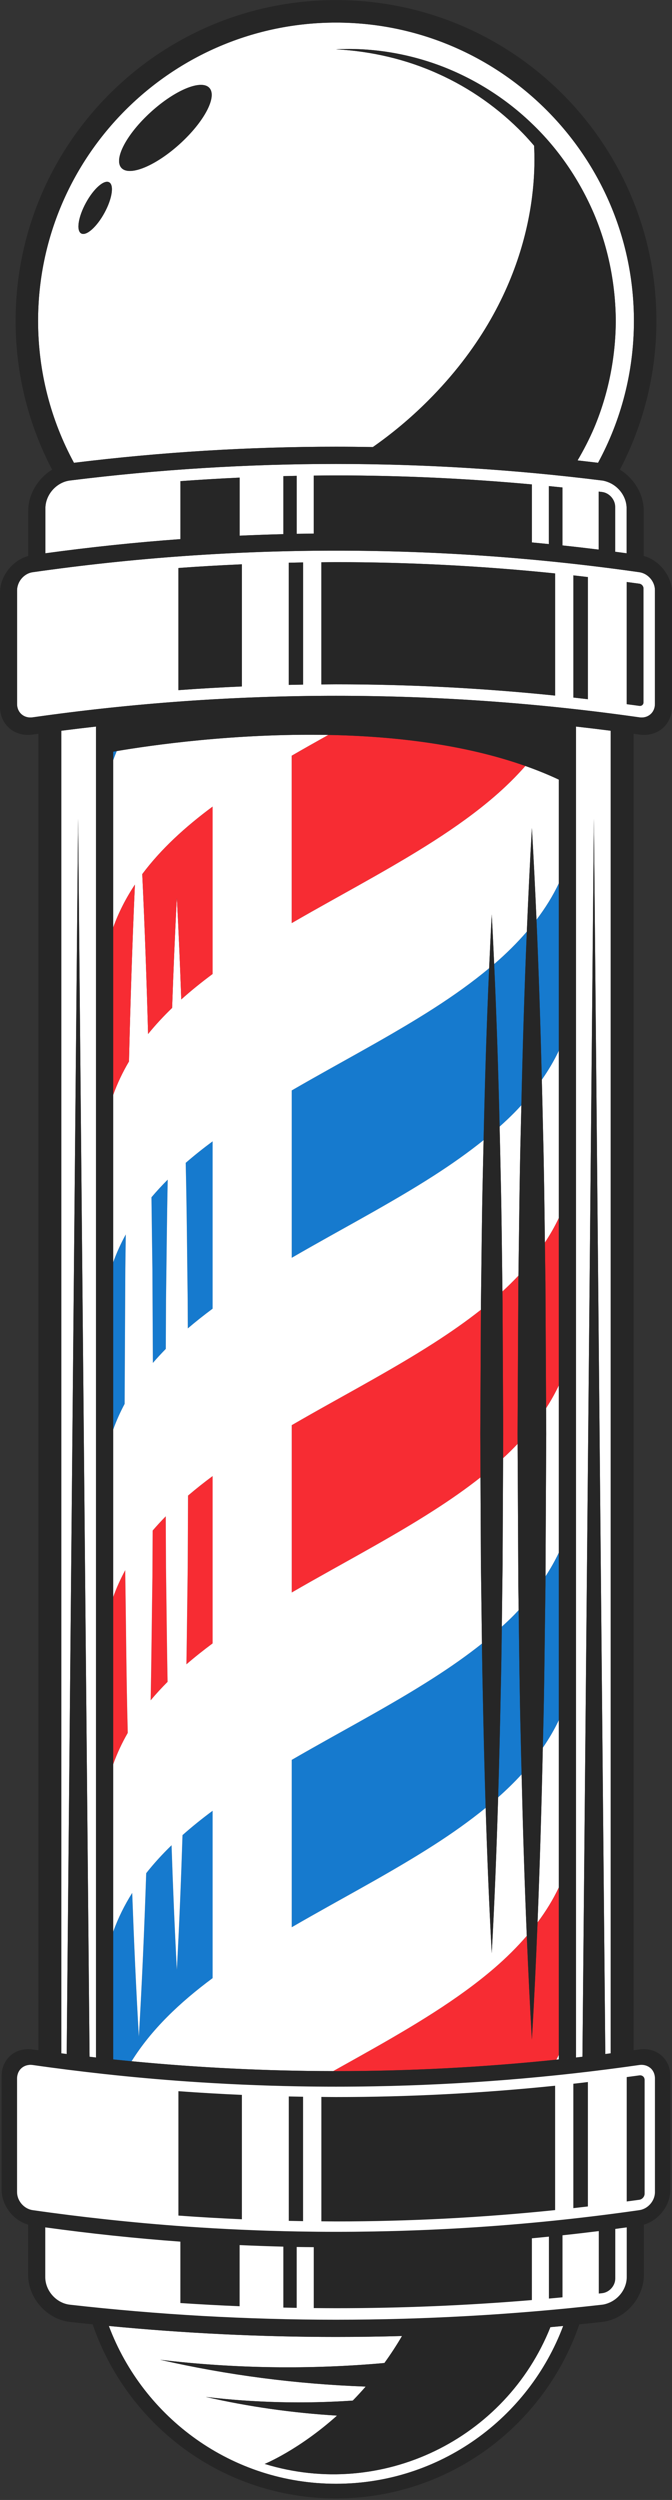 <?xml version="1.0" encoding="UTF-8"?><svg xmlns="http://www.w3.org/2000/svg" xmlns:xlink="http://www.w3.org/1999/xlink" height="695.4" preserveAspectRatio="xMidYMid meet" version="1.0" viewBox="406.4 152.5 187.2 695.4" width="187.2" zoomAndPan="magnify"><rect x="406.4" y="152.5" width="187.2" height="695.4" fill="#333333" stroke="none"/><g><g id="change1_1"><path d="M 431.348 724.617 C 431.945 724.688 432.543 724.758 433.141 724.824 L 433.141 354.605 C 429.918 354.969 426.699 355.352 423.484 355.766 L 423.484 723.66 C 423.98 723.723 424.48 723.797 424.977 723.859 L 428.156 380.223 L 431.348 724.617" fill="#fff"/></g><g id="change1_2"><path d="M 575.02 723.859 C 575.523 723.797 576.016 723.723 576.516 723.66 L 576.516 355.766 C 573.301 355.352 570.082 354.969 566.859 354.605 L 566.859 724.824 C 567.457 724.758 568.055 724.688 568.652 724.617 L 571.844 380.223 L 575.02 723.859" fill="#fff"/></g><g id="change1_3"><path d="M 480.133 837.875 C 480.133 837.875 489.508 834.078 500.289 824.438 C 487.949 823.699 475.711 821.969 463.734 819.238 C 477.398 820.855 491.117 821.164 504.676 820.258 C 505.871 819.039 507.074 817.73 508.27 816.363 C 488.938 815.672 469.734 813.176 451.016 808.902 C 471.879 811.379 492.848 811.648 513.48 809.805 C 515.172 807.469 516.816 804.977 518.383 802.297 C 512.258 802.469 506.129 802.555 500 802.555 C 478.883 802.555 457.762 801.527 436.719 799.5 C 446.336 825.113 471.066 843.398 500 843.398 C 528.934 843.398 553.664 825.113 563.285 799.5 C 562.098 799.617 560.91 799.723 559.727 799.828 C 547.273 830.992 512.789 847.906 480.133 837.875" fill="#fff"/></g><g id="change1_4"><path d="M 557.676 467.074 C 557.945 477.43 558.062 487.781 558.191 498.141 C 559.641 495.945 560.949 493.684 562.066 491.316 L 562.066 444.762 C 560.734 447.582 559.133 450.258 557.336 452.832 C 557.457 457.578 557.574 462.328 557.676 467.074" fill="#fff"/></g><g id="change1_5"><path d="M 562.066 725.355 L 562.066 724.09 C 561.852 724.539 561.605 724.98 561.379 725.426 C 561.609 725.402 561.84 725.383 562.066 725.355" fill="#fff"/></g><g id="change1_6"><path d="M 556.145 687.262 C 558.441 684.191 560.445 680.965 562.066 677.535 L 562.066 630.98 C 560.805 633.648 559.297 636.191 557.613 638.645 C 557.266 654.848 556.793 671.055 556.145 687.262" fill="#fff"/></g><g id="change1_7"><path d="M 558.562 551.328 L 558.363 590.992 C 559.742 588.879 560.988 586.699 562.066 584.426 L 562.066 537.871 C 561.031 540.062 559.844 542.164 558.527 544.203 L 558.562 551.328" fill="#fff"/></g><g id="change2_1"><path d="M 554.57 719.836 C 554.004 710.215 553.551 700.598 553.145 690.977 C 550.438 694.113 547.43 697.094 544.145 699.926 C 539.051 704.312 533.348 708.387 527.285 712.273 C 525.773 713.246 524.234 714.203 522.68 715.156 C 520.348 716.582 517.977 717.988 515.574 719.383 C 512.375 721.238 509.125 723.07 505.859 724.898 C 503.648 726.137 501.434 727.371 499.219 728.605 C 499.477 728.605 499.738 728.613 500 728.613 C 520.488 728.613 540.973 727.539 561.379 725.426 C 561.605 724.98 561.852 724.539 562.066 724.09 L 562.066 677.535 C 560.445 680.965 558.441 684.191 556.145 687.262 C 555.711 698.121 555.215 708.977 554.57 719.836" fill="#f72c33"/></g><g id="change3_1"><path d="M 540.652 609.688 C 536.492 612.996 532.004 616.141 527.285 619.164 C 525.773 620.137 524.234 621.098 522.68 622.047 C 520.348 623.477 517.977 624.883 515.574 626.273 C 512.375 628.133 509.125 629.965 505.859 631.793 C 503.41 633.16 500.953 634.527 498.5 635.895 C 494.863 637.93 491.242 639.965 487.668 642.035 L 487.668 688.59 C 491.242 686.52 494.863 684.48 498.5 682.449 C 500.953 681.082 503.41 679.715 505.859 678.344 C 509.125 676.52 512.375 674.688 515.574 672.828 C 517.977 671.434 520.348 670.027 522.68 668.602 C 524.234 667.648 525.773 666.691 527.285 665.719 C 532.402 662.438 537.234 659.012 541.691 655.387 C 541.359 644.777 541.102 634.172 540.895 623.566 C 540.781 618.938 540.719 614.312 540.652 609.688" fill="#167ace"/></g><g id="change3_2"><path d="M 558.352 593.453 C 558.133 607.496 558.059 621.539 557.688 635.582 C 557.664 636.602 557.637 637.621 557.613 638.645 C 559.297 636.191 560.805 633.648 562.066 630.98 L 562.066 584.426 C 560.988 586.699 559.742 588.879 558.363 590.992 L 558.352 593.453" fill="#167ace"/></g><g id="change3_3"><path d="M 550.883 600.375 C 550.457 600.828 550.039 601.285 549.602 601.734 C 548.512 602.836 547.363 603.914 546.195 604.977 C 546.121 611.172 546.031 617.367 545.879 623.566 C 545.691 633.195 545.453 642.824 545.168 652.453 C 547.488 650.398 549.676 648.273 551.703 646.062 C 551.617 642.57 551.523 639.074 551.453 635.582 C 551.145 623.844 551.039 612.109 550.883 600.375" fill="#167ace"/></g><g id="change3_4"><path d="M 465.629 702.746 L 465.629 656.191 C 462.688 658.371 459.883 660.621 457.242 662.965 C 456.844 675.449 456.336 687.934 455.668 700.418 C 455.051 688.871 454.578 677.328 454.191 665.781 C 451.633 668.258 449.266 670.84 447.129 673.551 C 446.617 688.695 445.969 703.844 445.082 718.992 C 444.305 705.672 443.715 692.355 443.23 679.035 C 441.09 682.426 439.305 686.008 437.934 689.82 L 437.934 725.355 C 439.645 725.539 441.355 725.695 443.062 725.863 C 448.562 717.043 456.453 709.539 465.629 702.746" fill="#167ace"/></g><g id="change1_8"><path d="M 546.41 587.445 C 546.328 593.289 546.27 599.137 546.195 604.977 C 547.363 603.914 548.512 602.836 549.602 601.734 C 550.039 601.285 550.457 600.828 550.883 600.375 C 550.852 598.066 550.824 595.762 550.789 593.453 L 550.594 554.129 C 549.301 555.484 547.957 556.812 546.547 558.109 L 546.41 587.445" fill="#fff"/></g><g id="change2_2"><path d="M 441.969 633.562 C 441.594 619.324 441.523 605.086 441.301 590.848 L 441.293 589.254 C 439.996 591.645 438.863 594.125 437.934 596.715 L 437.934 643.27 C 439.027 640.219 440.391 637.312 441.988 634.539 C 441.98 634.215 441.973 633.887 441.969 633.562" fill="#f72c33"/></g><g id="change2_3"><path d="M 540.363 516.82 C 536.281 520.043 531.891 523.102 527.285 526.059 C 525.773 527.027 524.234 527.988 522.68 528.941 C 520.348 530.367 517.977 531.773 515.574 533.164 C 512.375 535.023 509.125 536.855 505.859 538.684 C 503.41 540.055 500.953 541.422 498.5 542.789 C 494.863 544.816 491.242 546.859 487.668 548.93 L 487.668 595.48 C 491.242 593.41 494.863 591.371 498.5 589.344 C 500.953 587.973 503.41 586.609 505.859 585.238 C 509.125 583.41 512.375 581.578 515.574 579.719 C 517.977 578.328 520.348 576.922 522.68 575.496 C 524.234 574.543 525.773 573.582 527.285 572.609 C 531.848 569.688 536.199 566.656 540.25 563.465 L 540.195 551.328 L 540.363 516.82" fill="#f72c33"/></g><g id="change2_4"><path d="M 558.344 509.203 L 558.527 544.203 C 559.844 542.164 561.031 540.062 562.066 537.871 L 562.066 491.316 C 560.949 493.684 559.641 495.945 558.191 498.141 C 558.238 501.824 558.285 505.516 558.344 509.203" fill="#f72c33"/></g><g id="change2_5"><path d="M 452.574 574.281 C 451.305 575.574 450.086 576.895 448.926 578.246 L 448.863 590.848 C 448.684 602.391 448.594 613.93 448.371 625.469 C 449.848 623.703 451.422 621.996 453.082 620.332 C 452.883 609.754 452.793 599.18 452.641 588.602 L 452.574 574.281" fill="#f72c33"/></g><g id="change2_6"><path d="M 546.402 515.211 L 546.578 551.328 L 546.547 558.109 C 547.957 556.812 549.301 555.484 550.594 554.129 L 550.578 551.328 L 550.801 509.203 C 550.809 508.578 550.816 507.953 550.824 507.332 C 549.402 508.828 547.922 510.297 546.363 511.723 C 546.375 512.883 546.387 514.047 546.402 515.211" fill="#f72c33"/></g><g id="change2_7"><path d="M 458.691 588.602 C 458.562 597.551 458.473 606.504 458.332 615.457 C 460.652 613.453 463.09 611.52 465.629 609.637 L 465.629 563.086 C 463.25 564.844 460.969 566.652 458.781 568.52 L 458.691 588.602" fill="#f72c33"/></g><g id="change1_9"><path d="M 545.578 465.871 C 545.684 470.277 545.781 474.688 545.871 479.094 C 546.137 489.969 546.219 500.848 546.363 511.723 C 547.922 510.297 549.402 508.828 550.824 507.332 C 551.02 493.91 551.113 480.492 551.465 467.074 C 551.516 464.688 551.582 462.305 551.637 459.918 C 550.969 460.645 550.301 461.367 549.602 462.07 C 548.316 463.367 546.965 464.629 545.578 465.871" fill="#fff"/></g><g id="change3_5"><path d="M 448.855 505.418 L 448.988 531.621 C 450.133 530.289 451.336 528.992 452.586 527.719 L 452.648 514.059 C 452.805 502.914 452.895 491.773 453.117 480.633 C 451.531 482.223 450.016 483.855 448.594 485.539 C 448.68 492.164 448.754 498.793 448.855 505.418" fill="#167ace"/></g><g id="change3_6"><path d="M 549.602 462.07 C 550.301 461.367 550.969 460.645 551.637 459.918 C 552 443.828 552.484 427.734 553.156 411.645 C 550.445 414.781 547.434 417.762 544.145 420.602 C 544.113 420.625 544.09 420.645 544.062 420.668 C 544.746 435.734 545.227 450.801 545.578 465.871 C 546.965 464.629 548.316 463.367 549.602 462.07" fill="#167ace"/></g><g id="change3_7"><path d="M 441.312 505.418 C 441.359 502.238 441.398 499.059 441.438 495.875 C 440.082 498.352 438.898 500.918 437.934 503.605 L 437.934 550.16 C 438.82 547.688 439.895 545.312 441.117 543.02 L 441.312 505.418" fill="#167ace"/></g><g id="change3_8"><path d="M 527.285 432.949 C 525.773 433.922 524.234 434.883 522.68 435.832 C 520.348 437.258 517.977 438.664 515.574 440.059 C 512.375 441.914 509.125 443.746 505.859 445.574 C 503.41 446.945 500.953 448.312 498.5 449.68 C 494.863 451.711 491.242 453.75 487.668 455.82 L 487.668 502.375 C 491.242 500.305 494.863 498.266 498.5 496.234 C 500.953 494.867 503.41 493.5 505.859 492.129 C 509.125 490.305 512.375 488.469 515.574 486.609 C 517.977 485.219 520.348 483.812 522.68 482.387 C 524.234 481.438 525.773 480.477 527.285 479.504 C 532.176 476.363 536.816 473.098 541.113 469.648 C 541.469 453.707 541.945 437.766 542.66 421.82 C 537.945 425.746 532.773 429.43 527.285 432.949" fill="#167ace"/></g><g id="change3_9"><path d="M 557.336 452.832 C 559.133 450.258 560.734 447.582 562.066 444.762 L 562.066 398.211 C 560.379 401.781 558.27 405.133 555.852 408.32 C 556.496 423.16 556.969 437.996 557.336 452.832" fill="#167ace"/></g><g id="change3_10"><path d="M 458.148 476.781 C 458.445 489.207 458.512 501.633 458.684 514.059 L 458.719 522.016 C 460.926 520.133 463.23 518.309 465.629 516.531 L 465.629 469.977 C 463.016 471.91 460.512 473.902 458.133 475.965 C 458.141 476.238 458.145 476.512 458.148 476.781" fill="#167ace"/></g><g id="change1_10"><path d="M 445.082 718.992 C 445.969 703.844 446.617 688.695 447.129 673.551 C 449.266 670.84 451.633 668.258 454.191 665.781 C 454.578 677.328 455.051 688.871 455.668 700.418 C 456.336 687.934 456.844 675.449 457.242 662.965 C 459.883 660.621 462.688 658.371 465.629 656.191 L 465.629 702.746 C 456.453 709.539 448.562 717.043 443.062 725.863 C 461.738 727.656 480.477 728.582 499.219 728.605 C 501.434 727.371 503.648 726.137 505.859 724.898 C 509.125 723.07 512.375 721.238 515.574 719.383 C 517.977 717.988 520.348 716.582 522.68 715.156 C 524.234 714.203 525.773 713.246 527.285 712.273 C 533.348 708.387 539.051 704.312 544.145 699.926 C 547.43 697.094 550.438 694.113 553.145 690.977 C 552.52 676.008 552.055 661.035 551.703 646.062 C 549.676 648.273 547.488 650.398 545.168 652.453 C 544.738 666.902 544.184 681.355 543.387 695.805 C 542.645 682.332 542.109 668.859 541.691 655.387 C 537.234 659.012 532.402 662.438 527.285 665.719 C 525.773 666.691 524.234 667.648 522.68 668.602 C 520.348 670.027 517.977 671.434 515.574 672.828 C 512.375 674.688 509.125 676.52 505.859 678.344 C 503.41 679.715 500.953 681.082 498.5 682.449 C 494.863 684.48 491.242 686.52 487.668 688.59 L 487.668 642.035 C 491.242 639.965 494.863 637.93 498.5 635.895 C 500.953 634.527 503.41 633.16 505.859 631.793 C 509.125 629.965 512.375 628.133 515.574 626.273 C 517.977 624.883 520.348 623.477 522.68 622.047 C 524.234 621.098 525.773 620.137 527.285 619.164 C 532.004 616.141 536.492 612.996 540.652 609.688 C 540.555 602.273 540.469 594.859 540.363 587.445 L 540.25 563.465 C 536.199 566.656 531.848 569.688 527.285 572.609 C 525.773 573.582 524.234 574.543 522.68 575.496 C 520.348 576.922 517.977 578.328 515.574 579.719 C 512.375 581.578 509.125 583.41 505.859 585.238 C 503.41 586.609 500.953 587.973 498.5 589.344 C 494.863 591.371 491.242 593.41 487.668 595.48 L 487.668 548.93 C 491.242 546.859 494.863 544.816 498.5 542.789 C 500.953 541.422 503.41 540.055 505.859 538.684 C 509.125 536.855 512.375 535.023 515.574 533.164 C 517.977 531.773 520.348 530.367 522.68 528.941 C 524.234 527.988 525.773 527.027 527.285 526.059 C 531.891 523.102 536.281 520.043 540.363 516.82 L 540.371 515.211 C 540.543 503.172 540.609 491.133 540.902 479.094 C 540.965 475.945 541.043 472.797 541.113 469.648 C 536.816 473.098 532.176 476.363 527.285 479.504 C 525.773 480.477 524.234 481.438 522.68 482.387 C 520.348 483.812 517.977 485.219 515.574 486.609 C 512.375 488.469 509.125 490.305 505.859 492.129 C 503.41 493.5 500.953 494.867 498.5 496.234 C 494.863 498.266 491.242 500.305 487.668 502.375 L 487.668 455.82 C 491.242 453.75 494.863 451.711 498.5 449.68 C 500.953 448.312 503.41 446.945 505.859 445.574 C 509.125 443.746 512.375 441.914 515.574 440.059 C 517.977 438.664 520.348 437.258 522.68 435.832 C 524.234 434.883 525.773 433.922 527.285 432.949 C 532.773 429.43 537.945 425.746 542.66 421.82 C 542.883 416.832 543.113 411.844 543.387 406.855 C 543.641 411.461 543.852 416.062 544.062 420.668 C 544.09 420.645 544.113 420.625 544.145 420.602 C 547.434 417.762 550.445 414.781 553.156 411.645 C 553.559 402.035 554.008 392.43 554.57 382.82 C 555.07 391.32 555.48 399.82 555.852 408.32 C 558.27 405.133 560.379 401.781 562.066 398.211 L 562.066 369.363 C 559.062 367.953 555.945 366.695 552.746 365.566 C 550.145 368.531 547.266 371.355 544.145 374.047 C 539.051 378.438 533.348 382.508 527.285 386.395 C 525.773 387.367 524.234 388.324 522.68 389.277 C 520.348 390.703 517.977 392.109 515.574 393.504 C 512.375 395.359 509.125 397.195 505.859 399.023 C 503.41 400.391 500.953 401.758 498.5 403.129 C 494.863 405.156 491.242 407.195 487.668 409.266 L 487.668 362.711 C 491.031 360.762 494.449 358.844 497.867 356.934 C 471.723 356.438 448.379 359.82 438.922 361.422 C 438.574 362.254 438.238 363.09 437.934 363.945 L 437.934 410.496 C 439.461 406.25 441.512 402.289 443.984 398.562 C 443.242 414.961 442.73 431.359 442.328 447.762 C 440.59 450.707 439.105 453.793 437.934 457.051 L 437.934 503.605 C 438.898 500.918 440.082 498.352 441.438 495.875 C 441.398 499.059 441.359 502.238 441.312 505.418 L 441.117 543.02 C 439.895 545.312 438.82 547.688 437.934 550.16 L 437.934 596.715 C 438.863 594.125 439.996 591.645 441.293 589.254 L 441.301 590.848 C 441.523 605.086 441.594 619.324 441.969 633.562 C 441.973 633.887 441.98 634.215 441.988 634.539 C 440.391 637.312 439.027 640.219 437.934 643.27 L 437.934 689.82 C 439.305 686.008 441.09 682.426 443.23 679.035 C 443.715 692.355 444.305 705.672 445.082 718.992 Z M 448.371 625.469 C 448.594 613.93 448.684 602.391 448.863 590.848 L 448.926 578.246 C 450.086 576.895 451.305 575.574 452.574 574.281 L 452.641 588.602 C 452.793 599.18 452.883 609.754 453.082 620.332 C 451.422 621.996 449.848 623.703 448.371 625.469 Z M 452.648 514.059 L 452.586 527.719 C 451.336 528.992 450.133 530.289 448.988 531.621 L 448.855 505.418 C 448.754 498.793 448.68 492.164 448.594 485.539 C 450.016 483.855 451.531 482.223 453.117 480.633 C 452.895 491.773 452.805 502.914 452.648 514.059 Z M 465.629 609.637 C 463.09 611.52 460.652 613.453 458.332 615.457 C 458.473 606.504 458.562 597.551 458.691 588.602 L 458.781 568.52 C 460.969 566.652 463.25 564.844 465.629 563.086 Z M 465.629 516.531 C 463.23 518.309 460.926 520.133 458.719 522.016 L 458.684 514.059 C 458.512 501.633 458.445 489.207 458.148 476.781 C 458.145 476.512 458.141 476.238 458.133 475.965 C 460.512 473.902 463.016 471.91 465.629 469.977 Z M 465.629 376.867 L 465.629 423.422 C 462.559 425.695 459.637 428.051 456.898 430.504 C 456.555 421.082 456.168 411.66 455.668 402.238 C 455.125 412.449 454.707 422.656 454.348 432.863 C 451.938 435.188 449.691 437.602 447.648 440.125 C 447.25 425.305 446.727 410.477 446.027 395.652 C 451.246 388.668 457.992 382.52 465.629 376.867" fill="#fff"/></g><g id="change2_8"><path d="M 443.984 398.562 C 441.512 402.289 439.461 406.25 437.934 410.496 L 437.934 457.051 C 439.105 453.793 440.59 450.707 442.328 447.762 C 442.73 431.359 443.242 414.961 443.984 398.562" fill="#f72c33"/></g><g id="change2_9"><path d="M 454.348 432.863 C 454.707 422.656 455.125 412.449 455.668 402.238 C 456.168 411.66 456.555 421.082 456.898 430.504 C 459.637 428.051 462.559 425.695 465.629 423.422 L 465.629 376.867 C 457.992 382.52 451.246 388.668 446.027 395.652 C 446.727 410.477 447.25 425.305 447.648 440.125 C 449.691 437.602 451.938 435.188 454.348 432.863" fill="#f72c33"/></g><g id="change2_10"><path d="M 487.668 409.266 C 491.242 407.195 494.863 405.156 498.5 403.129 C 500.953 401.758 503.41 400.391 505.859 399.023 C 509.125 397.195 512.375 395.359 515.574 393.504 C 517.977 392.109 520.348 390.703 522.68 389.277 C 524.234 388.324 525.773 387.367 527.285 386.395 C 533.348 382.508 539.051 378.438 544.145 374.047 C 547.266 371.355 550.145 368.531 552.746 365.566 C 535.633 359.527 516.09 357.273 497.867 356.934 C 494.449 358.844 491.031 360.762 487.668 362.711 L 487.668 409.266" fill="#f72c33"/></g><g id="change3_11"><path d="M 437.934 361.594 L 437.934 363.945 C 438.238 363.09 438.574 362.254 438.922 361.422 C 438.586 361.48 438.234 361.539 437.934 361.594" fill="#167ace"/></g><g id="change1_11"><path d="M 500 276.762 C 503.422 276.762 506.844 276.797 510.266 276.855 C 515.445 273.234 520.625 268.98 525.684 263.922 C 553.98 235.621 555.852 205.535 555.18 193.023 C 554.195 191.871 553.188 190.738 552.133 189.645 C 545.418 182.719 537.371 177.012 528.477 173.035 C 519.598 169 509.887 166.75 500 166.211 C 509.898 165.703 519.965 167.34 529.363 170.895 C 538.746 174.48 547.457 179.984 554.742 187.039 C 562.062 194.055 567.875 202.645 571.883 212.004 C 575.863 221.383 577.879 231.586 577.941 241.777 C 577.887 251.973 575.859 262.172 571.891 271.559 C 570.559 274.66 569.012 277.664 567.297 280.57 C 569.195 280.785 571.098 281.004 572.996 281.234 C 579.371 269.496 582.992 256.051 582.992 241.777 C 582.992 196.016 545.762 158.785 500 158.785 C 454.238 158.785 417.008 196.016 417.008 241.777 C 417.008 256.051 420.633 269.496 427.004 281.234 C 451.246 278.258 475.621 276.762 500 276.762 Z M 448.449 183.648 C 455.219 177.504 462.512 174.512 464.734 176.961 C 466.957 179.41 463.27 186.379 456.5 192.52 C 449.727 198.66 442.438 201.656 440.215 199.203 C 437.992 196.754 441.68 189.789 448.449 183.648 Z M 430.34 208.91 C 432.484 204.98 435.383 202.426 436.805 203.203 C 438.227 203.98 437.637 207.801 435.488 211.727 C 433.34 215.656 430.441 218.215 429.02 217.438 C 427.598 216.656 428.188 212.844 430.34 208.91" fill="#fff"/></g><g id="change4_1"><path d="M 456.5 192.52 C 463.27 186.379 466.957 179.41 464.734 176.961 C 462.512 174.512 455.219 177.504 448.449 183.648 C 441.68 189.789 437.992 196.754 440.215 199.203 C 442.438 201.656 449.727 198.66 456.5 192.52" fill="#262626"/></g><g id="change4_2"><path d="M 429.02 217.438 C 430.441 218.215 433.34 215.656 435.488 211.727 C 437.637 207.801 438.227 203.98 436.805 203.203 C 435.383 202.426 432.484 204.98 430.34 208.91 C 428.188 212.844 427.598 216.656 429.02 217.438" fill="#262626"/></g><g id="change1_12"><path d="M 456.656 286.336 C 462.152 285.938 467.652 285.605 473.156 285.355 C 473.156 290.738 473.156 296.121 473.156 301.508 C 477.215 301.324 481.273 301.184 485.332 301.082 C 485.332 295.703 485.332 290.324 485.332 284.945 C 486.574 284.914 487.812 284.883 489.051 284.859 C 489.051 290.234 489.051 295.609 489.051 300.984 C 490.633 300.957 492.215 300.953 493.801 300.938 C 493.801 295.559 493.801 290.176 493.801 284.797 C 495.863 284.773 497.934 284.746 500 284.746 C 518.207 284.746 536.41 285.586 554.562 287.246 C 554.562 292.629 554.562 298.008 554.562 303.387 C 556.141 303.531 557.719 303.691 559.293 303.848 C 559.293 298.469 559.293 293.09 559.293 287.711 C 560.555 287.836 561.816 287.961 563.082 288.094 C 563.082 293.469 563.082 298.844 563.082 304.219 C 566.449 304.574 569.816 304.965 573.18 305.379 C 573.18 300.004 573.18 294.625 573.18 289.246 C 573.492 289.285 573.805 289.316 574.113 289.355 C 576.133 289.605 577.77 291.469 577.77 293.488 C 577.77 297.652 577.77 301.816 577.77 305.98 C 578.836 306.117 579.895 306.258 580.957 306.402 C 580.957 302.242 580.957 298.078 580.957 293.914 C 580.957 292.969 580.766 292.035 580.418 291.172 C 579.613 289.156 577.969 287.5 575.957 286.676 C 575.367 286.438 574.758 286.238 574.113 286.16 C 549.508 283.09 524.754 281.555 500 281.555 C 475.246 281.555 450.492 283.09 425.883 286.16 C 422.105 286.633 419.043 290.121 419.043 293.914 C 419.043 298.078 419.043 302.242 419.043 306.402 C 431.547 304.695 444.09 303.371 456.656 302.461 C 456.656 297.086 456.656 291.711 456.656 286.336" fill="#fff"/></g><g id="change1_13"><path d="M 588.105 350.645 C 588.574 350.02 588.844 349.227 588.844 348.32 C 588.844 337.77 588.844 327.215 588.844 316.66 C 588.848 314.254 586.902 312.012 584.512 311.672 C 556.484 307.672 528.242 305.672 500 305.672 C 471.762 305.672 443.52 307.672 415.488 311.672 C 413.527 311.949 411.887 313.512 411.355 315.391 C 411.238 315.805 411.156 316.227 411.156 316.66 C 411.156 327.215 411.156 337.77 411.156 348.32 C 411.152 350.727 413.098 352.383 415.488 352.039 C 443.52 348.047 471.762 346.047 500 346.047 C 528.242 346.047 556.484 348.047 584.512 352.039 C 586.004 352.258 587.324 351.688 588.105 350.645 Z M 473.785 343.449 C 467.887 343.707 461.988 344.039 456.098 344.477 C 456.098 333.148 456.098 321.82 456.098 310.496 C 461.988 310.059 467.887 309.727 473.785 309.469 C 473.785 320.797 473.785 332.121 473.785 343.449 Z M 490.828 342.934 C 489.5 342.953 488.172 342.984 486.844 343.012 C 486.844 331.688 486.844 320.359 486.844 309.031 C 488.172 309.004 489.5 308.973 490.828 308.949 C 490.828 320.277 490.828 331.605 490.828 342.934 Z M 561.043 345.988 C 540.75 343.906 520.375 342.852 500 342.852 C 498.641 342.852 497.277 342.879 495.922 342.887 C 495.922 331.559 495.922 320.23 495.922 308.906 C 497.277 308.895 498.641 308.867 500 308.867 C 520.375 308.867 540.75 309.926 561.043 312.008 C 561.047 323.336 561.047 334.66 561.043 345.988 Z M 570.172 347 C 568.82 346.84 567.469 346.68 566.117 346.531 C 566.117 335.203 566.117 323.879 566.117 312.551 C 567.469 312.699 568.82 312.859 570.172 313.02 C 570.172 324.348 570.172 335.676 570.172 347 Z M 580.988 314.395 C 582.164 314.555 583.336 314.699 584.512 314.867 C 585.148 314.953 585.664 315.551 585.664 316.191 C 585.664 326.746 585.664 337.297 585.664 347.855 C 585.664 348.488 585.148 348.938 584.512 348.848 C 583.336 348.68 582.164 348.535 580.988 348.379 C 580.988 337.051 580.988 325.723 580.988 314.395" fill="#fff"/></g><g id="change4_3"><path d="M 584.512 356.836 C 589.531 357.551 593.613 354.102 593.609 349.059 C 593.609 338.504 593.609 327.949 593.609 317.398 C 593.613 312.77 590.176 308.387 585.727 307.145 C 585.727 302.961 585.727 298.773 585.727 294.586 C 585.727 289.945 583.008 285.543 579.086 283.145 C 585.566 270.777 589.254 256.711 589.254 241.777 C 589.254 192.484 549.297 152.523 500 152.523 C 450.707 152.523 410.746 192.484 410.746 241.777 C 410.746 256.711 414.434 270.777 420.914 283.145 C 416.992 285.543 414.27 289.949 414.27 294.586 C 414.27 298.773 414.27 302.961 414.27 307.145 C 409.828 308.387 406.395 312.77 406.391 317.398 C 406.391 327.949 406.391 338.504 406.391 349.059 C 406.391 354.105 410.469 357.547 415.488 356.836 C 416.023 356.758 416.559 356.695 417.094 356.621 L 417.094 722.801 C 416.559 722.727 416.023 722.66 415.492 722.586 C 410.727 721.902 406.855 725.176 406.855 729.965 C 406.855 740.52 406.855 751.066 406.855 761.621 C 406.855 765.977 410.062 770.102 414.234 771.32 C 414.234 775.98 414.234 780.641 414.234 785.301 C 414.234 791.727 419.445 797.652 425.859 798.375 C 427.977 798.613 430.098 798.828 432.215 799.051 C 441.867 827.223 468.559 847.477 500 847.477 C 531.441 847.477 558.133 827.223 567.785 799.051 C 569.902 798.828 572.023 798.613 574.141 798.375 C 580.559 797.652 585.766 791.727 585.766 785.301 C 585.766 780.641 585.766 775.98 585.766 771.32 C 589.938 770.102 593.141 765.977 593.141 761.621 C 593.141 751.066 593.141 740.52 593.141 729.965 C 593.141 725.176 589.273 721.902 584.508 722.586 C 583.977 722.66 583.438 722.727 582.902 722.801 L 582.902 356.621 C 583.438 356.695 583.977 356.758 584.512 356.836 Z M 417.008 241.777 C 417.008 196.016 454.238 158.785 500 158.785 C 545.762 158.785 582.992 196.016 582.992 241.777 C 582.992 256.051 579.371 269.496 572.996 281.234 C 571.098 281.004 569.195 280.785 567.297 280.57 C 569.012 277.664 570.559 274.66 571.891 271.559 C 575.859 262.172 577.887 251.973 577.941 241.777 C 577.879 231.586 575.863 221.383 571.883 212.004 C 567.875 202.645 562.062 194.055 554.742 187.039 C 547.457 179.984 538.746 174.48 529.363 170.895 C 519.965 167.34 509.898 165.703 500 166.211 C 509.887 166.75 519.598 169 528.477 173.035 C 537.371 177.012 545.418 182.719 552.133 189.645 C 553.188 190.738 554.195 191.871 555.18 193.023 C 555.852 205.535 553.98 235.621 525.684 263.922 C 520.625 268.98 515.445 273.234 510.266 276.855 C 506.844 276.797 503.422 276.762 500 276.762 C 475.621 276.762 451.246 278.258 427.004 281.234 C 420.633 269.496 417.008 256.051 417.008 241.777 Z M 419.043 293.914 C 419.043 290.121 422.105 286.633 425.883 286.16 C 450.492 283.09 475.246 281.555 500 281.555 C 524.754 281.555 549.508 283.09 574.113 286.16 C 574.758 286.238 575.367 286.438 575.957 286.676 C 577.969 287.5 579.613 289.156 580.418 291.172 C 580.766 292.035 580.957 292.969 580.957 293.914 C 580.957 298.078 580.957 302.242 580.957 306.402 C 579.895 306.258 578.836 306.117 577.77 305.98 C 577.77 301.816 577.77 297.652 577.77 293.488 C 577.77 291.469 576.133 289.605 574.113 289.355 C 573.805 289.316 573.492 289.285 573.18 289.246 C 573.18 294.625 573.18 300.004 573.18 305.379 C 569.816 304.965 566.449 304.574 563.082 304.219 C 563.082 298.844 563.082 293.469 563.082 288.094 C 561.816 287.961 560.555 287.836 559.293 287.711 C 559.293 293.09 559.293 298.469 559.293 303.848 C 557.719 303.691 556.141 303.531 554.562 303.387 C 554.562 298.008 554.562 292.629 554.562 287.246 C 536.41 285.586 518.207 284.746 500 284.746 C 497.934 284.746 495.863 284.773 493.801 284.797 C 493.801 290.176 493.801 295.559 493.801 300.938 C 492.215 300.953 490.633 300.957 489.051 300.984 C 489.051 295.609 489.051 290.234 489.051 284.859 C 487.812 284.883 486.574 284.914 485.332 284.945 C 485.332 290.324 485.332 295.703 485.332 301.082 C 481.273 301.184 477.215 301.324 473.156 301.508 C 473.156 296.121 473.156 290.738 473.156 285.355 C 467.652 285.605 462.152 285.938 456.656 286.336 C 456.656 291.711 456.656 297.086 456.656 302.461 C 444.09 303.371 431.547 304.695 419.043 306.402 C 419.043 302.242 419.043 298.078 419.043 293.914 Z M 500 843.398 C 471.066 843.398 446.336 825.113 436.719 799.5 C 457.762 801.527 478.883 802.555 500 802.555 C 506.129 802.555 512.258 802.469 518.383 802.297 C 516.816 804.977 515.172 807.469 513.48 809.805 C 492.848 811.648 471.879 811.379 451.016 808.902 C 469.734 813.176 488.938 815.672 508.27 816.363 C 507.074 817.73 505.871 819.039 504.676 820.258 C 491.117 821.164 477.398 820.855 463.734 819.238 C 475.711 821.969 487.949 823.699 500.289 824.438 C 489.508 834.078 480.133 837.875 480.133 837.875 C 512.789 847.906 547.273 830.992 559.727 799.828 C 560.91 799.723 562.098 799.617 563.285 799.5 C 553.664 825.113 528.934 843.398 500 843.398 Z M 580.988 785.906 C 580.988 789.02 578.906 791.879 576.07 793.051 C 575.457 793.305 574.816 793.508 574.141 793.582 C 571.062 793.93 567.98 794.258 564.898 794.562 C 558.953 795.148 553.004 795.652 547.051 796.078 C 543.449 796.336 539.848 796.562 536.242 796.758 C 530.465 797.078 524.676 797.32 518.891 797.488 C 515.688 797.578 512.484 797.652 509.281 797.695 C 506.191 797.738 503.094 797.762 500 797.762 C 493.812 797.762 487.625 797.676 481.438 797.496 C 475.25 797.324 469.066 797.062 462.887 796.719 C 459.797 796.539 456.707 796.348 453.617 796.129 C 447.438 795.691 441.27 795.168 435.102 794.562 C 432.02 794.258 428.938 793.93 425.859 793.582 C 425.387 793.527 424.922 793.426 424.48 793.285 C 421.355 792.285 419.012 789.223 419.012 785.906 C 419.012 781.301 419.012 776.691 419.012 772.078 C 431.523 773.797 444.074 775.129 456.648 776.047 C 456.648 781.738 456.648 787.434 456.648 793.125 C 462.148 793.484 467.652 793.789 473.152 794.016 C 473.152 788.348 473.152 782.672 473.152 777.004 C 477.211 777.188 481.273 777.332 485.332 777.434 C 485.332 783.086 485.332 788.734 485.332 794.387 C 486.574 794.41 487.812 794.445 489.051 794.465 C 489.051 788.82 489.051 783.18 489.051 777.531 C 490.633 777.562 492.215 777.562 493.801 777.582 C 493.801 783.23 493.801 788.875 493.801 794.523 C 495.863 794.539 497.934 794.562 500 794.562 C 518.207 794.562 536.41 793.809 554.57 792.297 C 554.57 786.57 554.57 780.844 554.57 775.117 C 556.152 774.973 557.73 774.809 559.309 774.652 C 559.309 780.395 559.309 786.137 559.309 791.879 C 560.57 791.766 561.832 791.652 563.098 791.531 C 563.098 785.781 563.098 780.027 563.098 774.277 C 566.465 773.922 569.84 773.527 573.203 773.109 C 573.203 778.902 573.203 784.691 573.203 790.484 C 573.52 790.449 573.828 790.422 574.141 790.387 C 576.16 790.156 577.801 788.316 577.801 786.297 C 577.801 781.699 577.801 777.105 577.801 772.508 C 578.863 772.367 579.926 772.227 580.988 772.078 C 580.988 776.691 580.988 781.301 580.988 785.906 Z M 584.508 726.91 C 585.168 726.816 585.785 726.887 586.344 727.066 C 586.754 727.199 587.125 727.398 587.453 727.652 C 587.488 727.688 587.535 727.707 587.574 727.738 C 587.969 728.074 588.281 728.496 588.504 728.984 C 588.719 729.473 588.844 730.027 588.844 730.629 C 588.844 741.184 588.844 751.734 588.844 762.285 C 588.844 764.695 586.902 766.938 584.508 767.281 C 577.504 768.285 570.48 769.164 563.453 769.918 C 556.426 770.672 549.383 771.301 542.332 771.805 C 531.766 772.559 521.18 773.027 510.59 773.215 C 507.062 773.277 503.531 773.312 500 773.312 C 496.473 773.312 492.938 773.277 489.41 773.215 C 479.027 773.031 468.648 772.57 458.285 771.844 C 450.664 771.305 443.051 770.621 435.453 769.789 C 428.789 769.066 422.133 768.234 415.492 767.281 C 413.098 766.938 411.156 764.695 411.156 762.285 C 411.156 751.734 411.156 741.184 411.156 730.629 C 411.156 730.301 411.199 729.992 411.27 729.695 C 411.625 728.141 412.867 727.062 414.457 726.898 C 414.512 726.895 414.562 726.879 414.617 726.871 C 414.902 726.855 415.191 726.867 415.492 726.91 C 422.133 727.863 428.789 728.691 435.453 729.422 C 443.051 730.25 450.664 730.938 458.285 731.473 C 468.648 732.195 479.027 732.66 489.41 732.844 C 492.938 732.906 496.473 732.938 500 732.938 C 503.531 732.938 507.062 732.906 510.59 732.844 C 535.301 732.402 559.984 730.426 584.508 726.91 Z M 423.484 723.66 L 423.484 355.766 C 426.699 355.352 429.918 354.969 433.141 354.605 L 433.141 724.824 C 432.543 724.758 431.945 724.688 431.348 724.617 L 428.156 380.223 L 424.977 723.859 C 424.48 723.797 423.98 723.723 423.484 723.66 Z M 437.934 689.82 L 437.934 361.594 C 438.234 361.539 438.586 361.48 438.922 361.422 C 448.379 359.82 471.723 356.438 497.867 356.934 C 516.09 357.273 535.633 359.527 552.746 365.566 C 555.945 366.695 559.062 367.953 562.066 369.363 L 562.066 725.355 C 561.84 725.383 561.609 725.402 561.379 725.426 C 540.973 727.539 520.488 728.613 500 728.613 C 499.738 728.613 499.477 728.605 499.219 728.605 C 480.477 728.582 461.738 727.656 443.062 725.863 C 441.355 725.695 439.645 725.539 437.934 725.355 Z M 566.859 724.824 L 566.859 354.605 C 570.082 354.969 573.301 355.352 576.516 355.766 L 576.516 723.66 C 576.016 723.723 575.523 723.797 575.02 723.859 L 571.844 380.223 L 568.652 724.617 C 568.055 724.688 567.457 724.758 566.859 724.824 Z M 500 346.047 C 471.762 346.047 443.52 348.047 415.488 352.039 C 413.098 352.383 411.152 350.727 411.156 348.32 C 411.156 337.77 411.156 327.215 411.156 316.66 C 411.156 316.227 411.238 315.805 411.355 315.391 C 411.887 313.512 413.527 311.949 415.488 311.672 C 443.52 307.672 471.762 305.672 500 305.672 C 528.242 305.672 556.484 307.672 584.512 311.672 C 586.902 312.012 588.848 314.254 588.844 316.66 C 588.844 327.215 588.844 337.77 588.844 348.32 C 588.844 349.227 588.574 350.02 588.105 350.645 C 587.324 351.688 586.004 352.258 584.512 352.039 C 556.484 348.047 528.242 346.047 500 346.047" fill="#262626"/></g><g id="change4_4"><path d="M 566.117 346.531 C 567.469 346.68 568.82 346.84 570.172 347 C 570.172 335.676 570.172 324.348 570.172 313.02 C 568.82 312.859 567.469 312.699 566.117 312.551 C 566.117 323.879 566.117 335.203 566.117 346.531" fill="#262626"/></g><g id="change4_5"><path d="M 585.664 347.855 C 585.664 337.297 585.664 326.746 585.664 316.191 C 585.664 315.551 585.148 314.953 584.512 314.867 C 583.336 314.699 582.164 314.555 580.988 314.395 C 580.988 325.723 580.988 337.051 580.988 348.379 C 582.164 348.535 583.336 348.68 584.512 348.848 C 585.148 348.938 585.664 348.488 585.664 347.855" fill="#262626"/></g><g id="change4_6"><path d="M 495.922 308.906 C 495.922 320.23 495.922 331.559 495.922 342.887 C 497.277 342.879 498.641 342.852 500 342.852 C 520.375 342.852 540.75 343.906 561.043 345.988 C 561.047 334.66 561.047 323.336 561.043 312.008 C 540.75 309.926 520.375 308.867 500 308.867 C 498.641 308.867 497.277 308.895 495.922 308.906" fill="#262626"/></g><g id="change4_7"><path d="M 456.098 344.477 C 461.988 344.039 467.887 343.707 473.785 343.449 C 473.785 332.121 473.785 320.797 473.785 309.469 C 467.887 309.727 461.988 310.059 456.098 310.496 C 456.098 321.82 456.098 333.148 456.098 344.477" fill="#262626"/></g><g id="change4_8"><path d="M 486.844 343.012 C 488.172 342.984 489.5 342.953 490.828 342.934 C 490.828 331.605 490.828 320.277 490.828 308.949 C 489.5 308.973 488.172 309.004 486.844 309.031 C 486.844 320.359 486.844 331.688 486.844 343.012" fill="#262626"/></g><g id="change1_14"><path d="M 577.801 786.297 C 577.801 788.316 576.16 790.156 574.141 790.387 C 573.828 790.422 573.52 790.449 573.203 790.484 C 573.203 784.691 573.203 778.902 573.203 773.109 C 569.84 773.527 566.465 773.922 563.098 774.277 C 563.098 780.027 563.098 785.781 563.098 791.531 C 561.832 791.652 560.57 791.766 559.309 791.879 C 559.309 786.137 559.309 780.395 559.309 774.652 C 557.73 774.809 556.152 774.973 554.57 775.117 C 554.57 780.844 554.57 786.57 554.57 792.297 C 536.41 793.809 518.207 794.562 500 794.562 C 497.934 794.562 495.863 794.539 493.801 794.523 C 493.801 788.875 493.801 783.23 493.801 777.582 C 492.215 777.562 490.633 777.562 489.051 777.531 C 489.051 783.18 489.051 788.82 489.051 794.465 C 487.812 794.445 486.574 794.41 485.332 794.387 C 485.332 788.734 485.332 783.086 485.332 777.434 C 481.273 777.332 477.211 777.188 473.152 777.004 C 473.152 782.672 473.152 788.348 473.152 794.016 C 467.652 793.789 462.148 793.484 456.648 793.125 C 456.648 787.434 456.648 781.738 456.648 776.047 C 444.074 775.129 431.523 773.797 419.012 772.078 C 419.012 776.691 419.012 781.301 419.012 785.906 C 419.012 789.223 421.355 792.285 424.48 793.285 C 424.922 793.426 425.387 793.527 425.859 793.582 C 428.938 793.93 432.02 794.258 435.102 794.562 C 441.27 795.168 447.438 795.691 453.617 796.129 C 456.707 796.348 459.797 796.539 462.887 796.719 C 469.066 797.062 475.25 797.324 481.438 797.496 C 487.625 797.676 493.812 797.762 500 797.762 C 503.094 797.762 506.191 797.738 509.281 797.695 C 512.484 797.652 515.688 797.578 518.891 797.488 C 524.676 797.32 530.465 797.078 536.242 796.758 C 539.848 796.562 543.449 796.336 547.051 796.078 C 553.004 795.652 558.953 795.148 564.898 794.562 C 567.98 794.258 571.062 793.93 574.141 793.582 C 574.816 793.508 575.457 793.305 576.07 793.051 C 578.906 791.879 580.988 789.02 580.988 785.906 C 580.988 781.301 580.988 776.691 580.988 772.078 C 579.926 772.227 578.863 772.367 577.801 772.508 C 577.801 777.105 577.801 781.699 577.801 786.297" fill="#fff"/></g><g id="change4_9"><path d="M 585.973 762.715 C 585.973 752.16 585.973 741.605 585.973 731.055 C 585.973 730.242 585.316 729.68 584.508 729.793 C 583.336 729.961 582.156 730.105 580.984 730.266 C 580.984 741.801 580.984 753.34 580.984 764.871 C 582.156 764.711 583.336 764.566 584.508 764.398 C 585.316 764.281 585.973 763.523 585.973 762.715" fill="#262626"/></g><g id="change4_10"><path d="M 570.172 731.648 C 568.816 731.812 567.469 731.973 566.117 732.121 C 566.117 743.656 566.117 755.191 566.117 766.727 C 567.469 766.574 568.816 766.414 570.172 766.258 C 570.172 754.719 570.172 743.184 570.172 731.648" fill="#262626"/></g><g id="change4_11"><path d="M 495.922 735.785 C 495.922 747.32 495.922 758.855 495.922 770.391 C 497.277 770.395 498.641 770.426 500 770.426 C 520.375 770.426 540.75 769.363 561.043 767.27 C 561.043 755.738 561.043 744.203 561.043 732.672 C 540.75 734.758 520.375 735.824 500 735.824 C 498.641 735.824 497.277 735.797 495.922 735.785" fill="#262626"/></g><g id="change4_12"><path d="M 456.098 768.797 C 461.988 769.23 467.887 769.566 473.785 769.824 C 473.785 758.293 473.785 746.758 473.785 735.223 C 467.887 734.961 461.988 734.621 456.098 734.191 C 456.098 745.727 456.098 757.258 456.098 768.797" fill="#262626"/></g><g id="change4_13"><path d="M 486.844 770.266 C 488.172 770.293 489.5 770.324 490.828 770.344 C 490.828 758.809 490.828 747.273 490.828 735.738 C 489.5 735.719 488.172 735.688 486.844 735.66 C 486.844 747.191 486.844 758.73 486.844 770.266" fill="#262626"/></g><g id="change1_15"><path d="M 500 732.938 C 496.473 732.938 492.938 732.906 489.41 732.844 C 479.027 732.66 468.648 732.195 458.285 731.473 C 450.664 730.938 443.051 730.25 435.453 729.422 C 428.789 728.691 422.133 727.863 415.492 726.91 C 415.191 726.867 414.902 726.855 414.617 726.871 C 414.562 726.879 414.512 726.895 414.457 726.898 C 412.867 727.062 411.625 728.141 411.27 729.695 C 411.199 729.992 411.156 730.301 411.156 730.629 C 411.156 741.184 411.156 751.734 411.156 762.285 C 411.156 764.695 413.098 766.938 415.492 767.281 C 422.133 768.234 428.789 769.066 435.453 769.789 C 443.051 770.621 450.664 771.305 458.285 771.844 C 468.648 772.57 479.027 773.031 489.41 773.215 C 492.938 773.277 496.473 773.312 500 773.312 C 503.531 773.312 507.062 773.277 510.59 773.215 C 521.18 773.027 531.766 772.559 542.332 771.805 C 549.383 771.301 556.426 770.672 563.453 769.918 C 570.48 769.164 577.504 768.285 584.508 767.281 C 586.902 766.938 588.844 764.695 588.844 762.285 C 588.844 751.734 588.844 741.184 588.844 730.629 C 588.844 730.027 588.719 729.473 588.504 728.984 C 588.281 728.496 587.969 728.074 587.574 727.738 C 587.535 727.707 587.488 727.688 587.453 727.652 C 587.125 727.398 586.754 727.199 586.344 727.066 C 585.785 726.887 585.168 726.816 584.508 726.91 C 559.984 730.426 535.301 732.402 510.59 732.844 C 507.062 732.906 503.531 732.938 500 732.938 Z M 580.984 730.266 C 582.156 730.105 583.336 729.961 584.508 729.793 C 585.316 729.68 585.973 730.242 585.973 731.055 C 585.973 741.605 585.973 752.16 585.973 762.715 C 585.973 763.523 585.316 764.281 584.508 764.398 C 583.336 764.566 582.156 764.711 580.984 764.871 C 580.984 753.34 580.984 741.801 580.984 730.266 Z M 566.117 732.121 C 567.469 731.973 568.816 731.812 570.172 731.648 C 570.172 743.184 570.172 754.719 570.172 766.258 C 568.816 766.414 567.469 766.574 566.117 766.727 C 566.117 755.191 566.117 743.656 566.117 732.121 Z M 473.785 769.824 C 467.887 769.566 461.988 769.23 456.098 768.797 C 456.098 757.258 456.098 745.727 456.098 734.191 C 461.988 734.621 467.887 734.961 473.785 735.223 C 473.785 746.758 473.785 758.293 473.785 769.824 Z M 490.828 770.344 C 489.5 770.324 488.172 770.293 486.844 770.266 C 486.844 758.73 486.844 747.191 486.844 735.66 C 488.172 735.688 489.5 735.719 490.828 735.738 C 490.828 747.273 490.828 758.809 490.828 770.344 Z M 561.043 767.27 C 540.75 769.363 520.375 770.426 500 770.426 C 498.641 770.426 497.277 770.395 495.922 770.391 C 495.922 758.855 495.922 747.32 495.922 735.785 C 497.277 735.797 498.641 735.824 500 735.824 C 520.375 735.824 540.75 734.758 561.043 732.672 C 561.043 744.203 561.043 755.738 561.043 767.27" fill="#fff"/></g><g id="change4_14"><path d="M 556.145 687.262 C 556.793 671.055 557.266 654.848 557.613 638.645 C 557.637 637.621 557.664 636.602 557.688 635.582 C 558.059 621.539 558.133 607.496 558.352 593.453 L 558.363 590.992 L 558.562 551.328 L 558.527 544.203 L 558.344 509.203 C 558.285 505.516 558.238 501.824 558.191 498.141 C 558.062 487.781 557.945 477.43 557.676 467.074 C 557.574 462.328 557.457 457.578 557.336 452.832 C 556.969 437.996 556.496 423.16 555.852 408.32 C 555.48 399.82 555.07 391.32 554.57 382.82 C 554.008 392.43 553.559 402.035 553.156 411.645 C 552.484 427.734 552 443.828 551.637 459.918 C 551.582 462.305 551.516 464.688 551.465 467.074 C 551.113 480.492 551.02 493.91 550.824 507.332 C 550.816 507.953 550.809 508.578 550.801 509.203 L 550.578 551.328 L 550.594 554.129 L 550.789 593.453 C 550.824 595.762 550.852 598.066 550.883 600.375 C 551.039 612.109 551.145 623.844 551.453 635.582 C 551.523 639.074 551.617 642.57 551.703 646.062 C 552.055 661.035 552.52 676.008 553.145 690.977 C 553.551 700.598 554.004 710.215 554.57 719.836 C 555.215 708.977 555.711 698.121 556.145 687.262" fill="#262626"/></g><g id="change4_15"><path d="M 546.195 604.977 C 546.27 599.137 546.328 593.289 546.41 587.445 L 546.547 558.109 L 546.578 551.328 L 546.402 515.211 C 546.387 514.047 546.375 512.883 546.363 511.723 C 546.219 500.848 546.137 489.969 545.871 479.094 C 545.781 474.688 545.684 470.277 545.578 465.871 C 545.227 450.801 544.746 435.734 544.062 420.668 C 543.852 416.062 543.641 411.461 543.387 406.855 C 543.113 411.844 542.883 416.832 542.66 421.82 C 541.945 437.766 541.469 453.707 541.113 469.648 C 541.043 472.797 540.965 475.945 540.902 479.094 C 540.609 491.133 540.543 503.172 540.371 515.211 L 540.363 516.82 L 540.195 551.328 L 540.25 563.465 L 540.363 587.445 C 540.469 594.859 540.555 602.273 540.652 609.688 C 540.719 614.312 540.781 618.938 540.895 623.566 C 541.102 634.172 541.359 644.777 541.691 655.387 C 542.109 668.859 542.645 682.332 543.387 695.805 C 544.184 681.355 544.738 666.902 545.168 652.453 C 545.453 642.824 545.691 633.195 545.879 623.566 C 546.031 617.367 546.121 611.172 546.195 604.977" fill="#262626"/></g></g></svg>